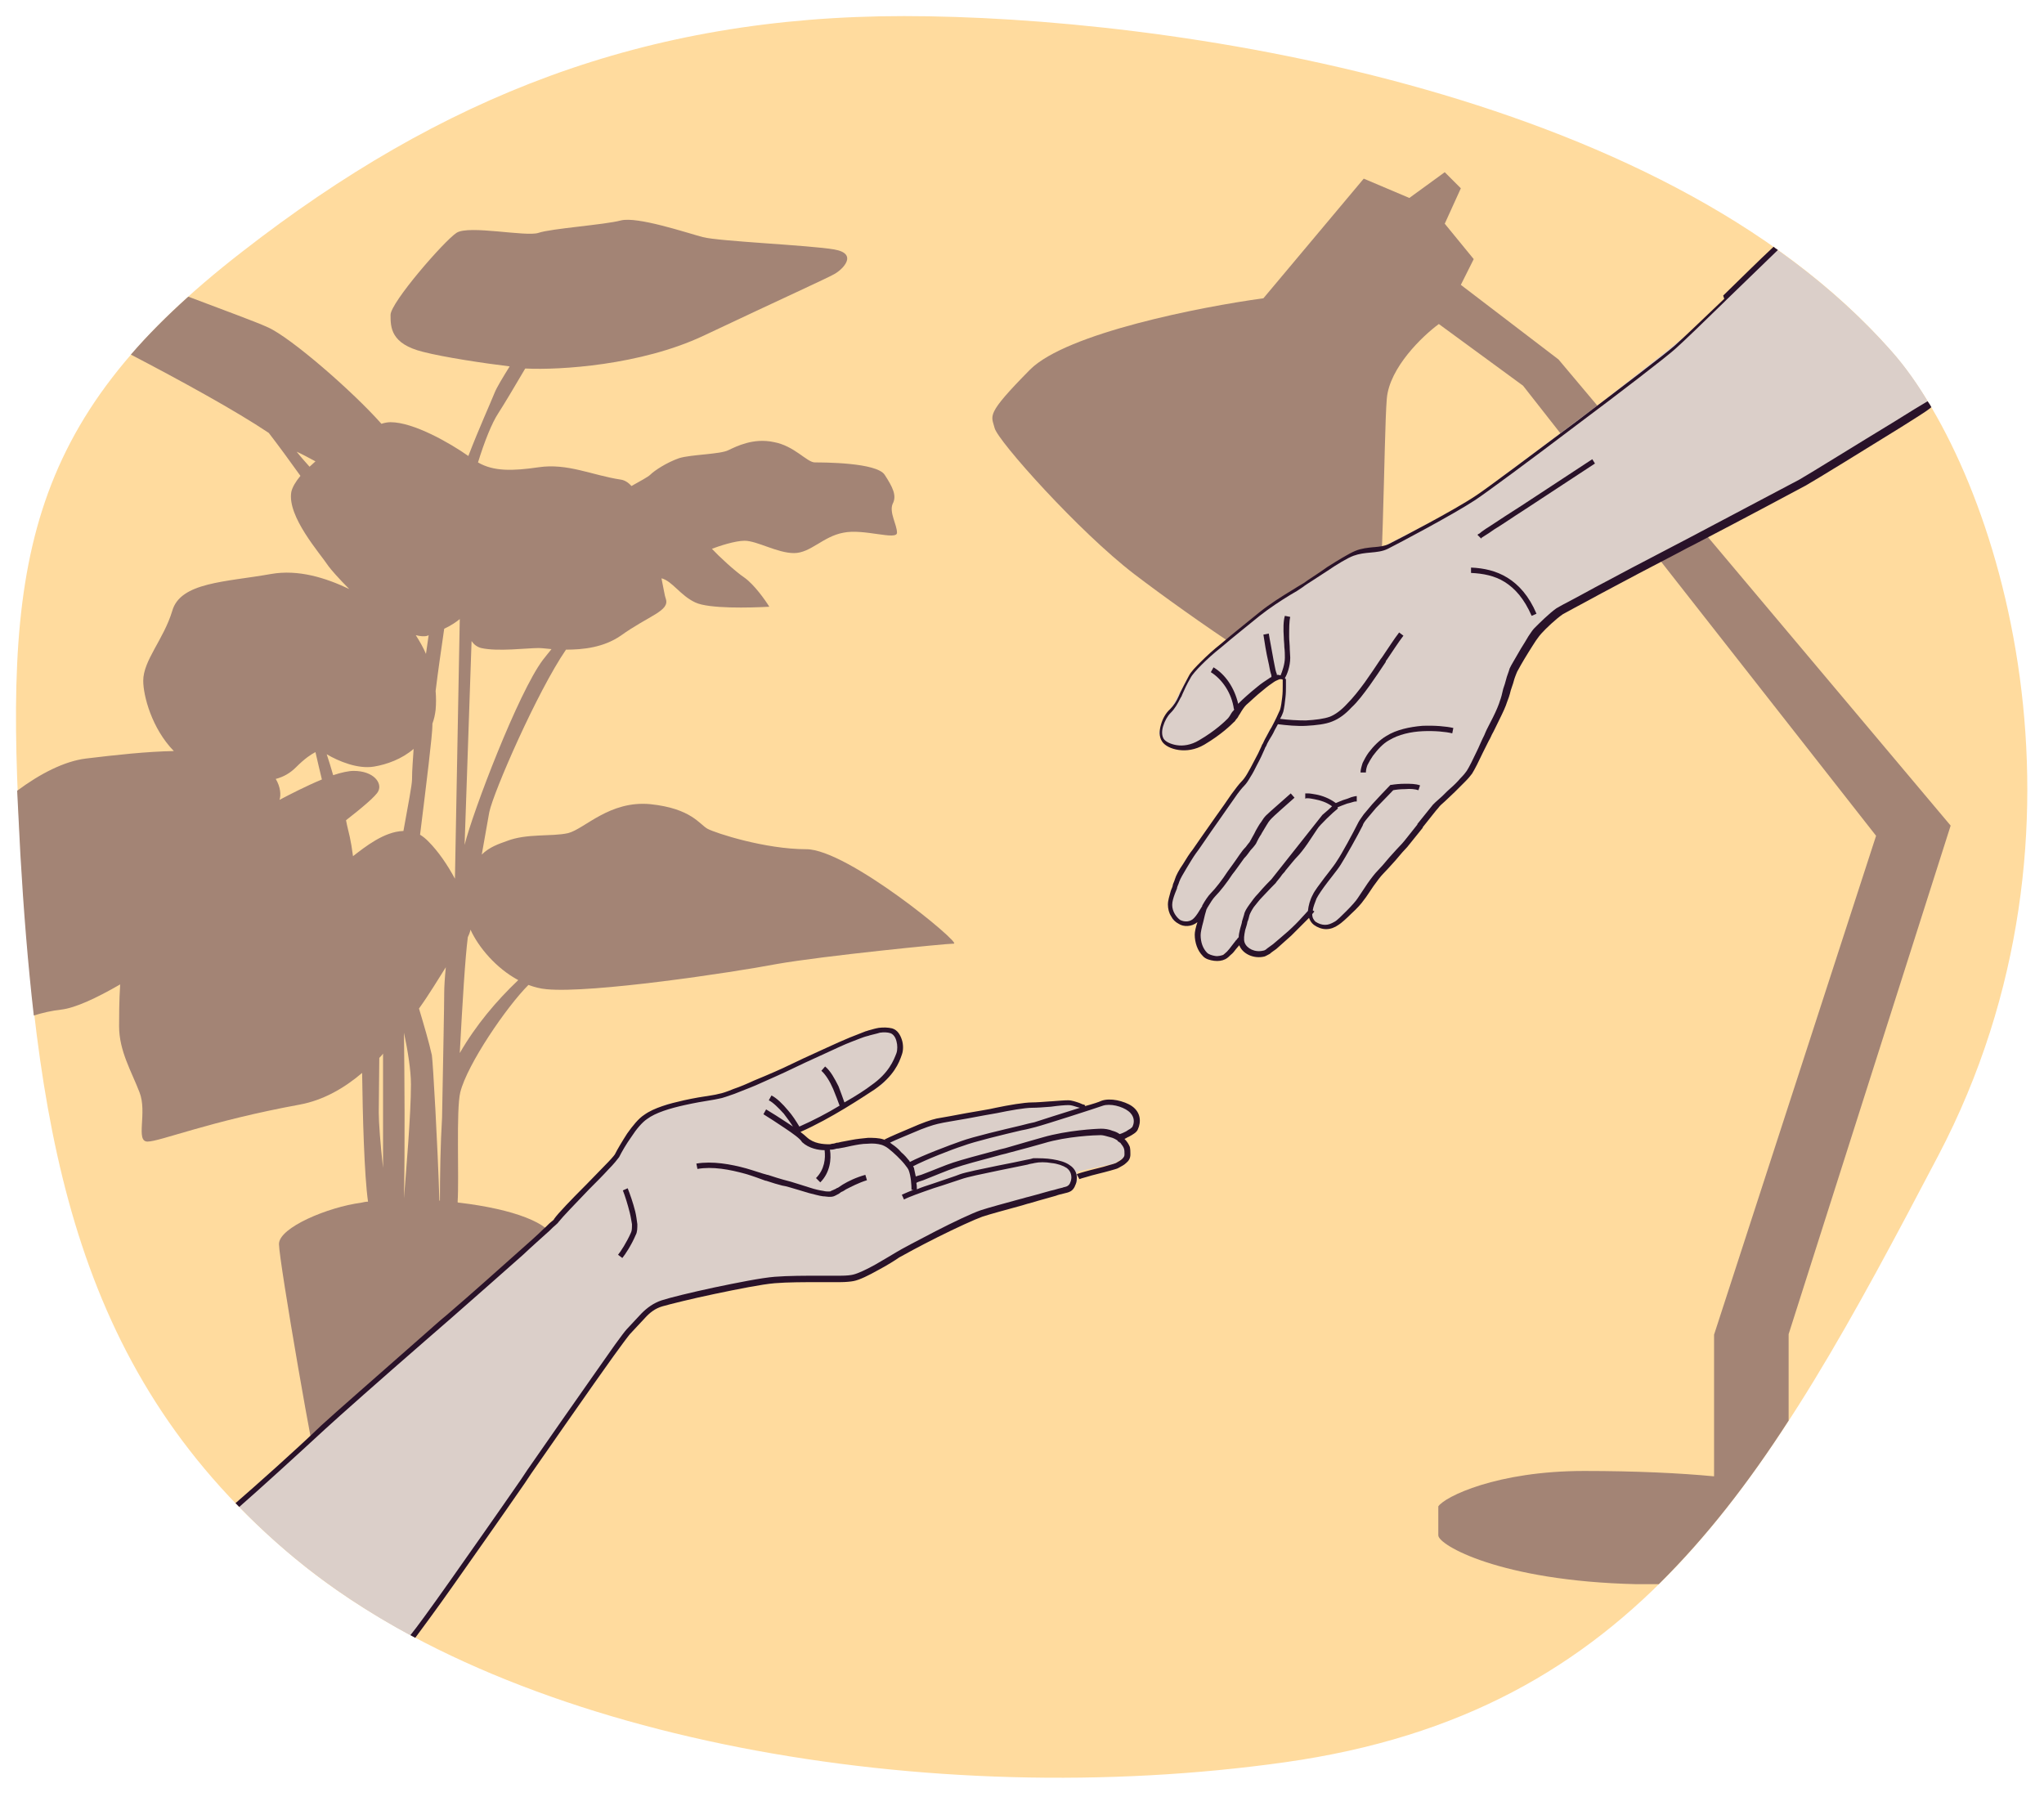 <?xml version="1.0" encoding="utf-8"?>
<!-- Generator: Adobe Illustrator 26.0.3, SVG Export Plug-In . SVG Version: 6.00 Build 0)  -->
<svg version="1.1" xmlns="http://www.w3.org/2000/svg" xmlns:xlink="http://www.w3.org/1999/xlink" x="0px" y="0px"
	 viewBox="0 0 381 335" style="enable-background:new 0 0 381 335;" xml:space="preserve">
<style type="text/css">
	.st0{fill:#FFDB9E;}
	.st1{fill:#A38475;}
	.st2{fill:#DBCFC9;}
	.st3{fill-rule:evenodd;clip-rule:evenodd;fill:#291229;}
	.st4{fill:#291229;}
</style>
<g id="Background">
	<path class="st0" d="M168.5,3C120,3,82.2,18.1,45.3,46.8C3.9,78.8,0.7,106,3.9,159.3S14,256.5,55,290.5s118.5,47.3,184.5,38
		s90-52.5,121.8-113.1c31.9-60.8,11.5-126.9-8.7-149.9C309.4,16.3,217,3,168.5,3z"/>
</g>
<g id="shadows">
	<path id="plant" class="st1" d="M150.3,158.3c-7.7,0-16.9-3-18.4-3.8s-3-3.8-10.7-4.6c-7.6-0.7-12.2,4.6-15.3,5.4
		c-3.1,0.7-7.7,0-11.5,1.5c-1.4,0.5-3.2,1.1-4.6,2.5c0.6-3.3,1.1-6.3,1.4-7.9c0.8-3.8,8.9-22.4,14.3-30.3c3.2,0,7-0.4,10.2-2.6
		c5.3-3.8,9.2-4.6,8.4-6.9c-0.2-0.5-0.4-1.9-0.8-3.8c2,0.5,3.5,3.2,6.3,4.5c2.5,1.2,10.2,1,13.8,0.8c-0.8-1.3-2.8-4.1-4.6-5.4
		c-1.8-1.2-4.9-4.1-6.1-5.4c1.3-0.5,4.3-1.5,6.1-1.5c2.3,0,6.1,2.3,9.2,2.3c3.1,0,5.4-3.1,9.2-3.8c3.8-0.8,10,1.5,10,0
		c0-1.5-1.5-3.8-0.8-5.4c0.8-1.5,0-3.1-1.5-5.4c-1.5-2.3-11.5-2.3-13-2.3s-3.8-3.1-7.7-3.8c-3.8-0.8-6.9,0.8-8.4,1.5
		c-1.5,0.8-6.9,0.8-9.2,1.5c-2.3,0.8-4.6,2.3-5.4,3.1c-0.4,0.4-1.9,1.2-3.5,2.1c-0.6-0.7-1.3-1.1-2-1.2c-5.3-0.8-9.9-3.1-15.3-2.3
		c-4.8,0.7-8.4,0.8-11.3-0.9c1.2-3.9,2.6-7.4,3.8-9.2c1.1-1.7,3-4.9,5-8.3c0.1,0,0.2,0,0.2,0c6.2,0.3,21.3-0.6,33-6.1
		c14.6-6.9,23-10.7,24.4-11.5c1.5-0.8,4.6-3.8,0-4.6c-4.6-0.8-21.4-1.5-24.5-2.3c-3-0.8-12.2-3.9-15.3-3.1c-3,0.8-13,1.5-15.3,2.3
		c-2.3,0.8-13-1.5-15.3,0s-12.3,13-12.3,15.3s0,5.4,6.1,6.9c3.9,1,11.2,2.1,16.1,2.7c-1.3,2.1-2.4,3.9-2.8,4.9
		c-0.8,2-2.9,6.6-4.9,11.8c-3.4-2.4-10.2-6.3-14.5-6.3c-0.5,0-1.1,0.1-1.7,0.3c-5.3-6-16.9-16.1-21.2-18c-2.4-1.1-8.5-3.3-14.8-5.7
		c-4,3.6-7.6,7.2-10.7,10.8c9.2,4.8,19.6,10.5,25.7,14.6c1.7,2.2,3.9,5.2,5.9,8c-0.9,1.1-1.5,2.1-1.7,3c-0.8,4.6,5.4,11.5,6.9,13.8
		c0.5,0.7,2,2.4,3.9,4.3c-4.4-2.1-9.5-3.7-14.6-2.8c-8.4,1.5-16.9,1.5-18.4,6.9c-1.6,5.3-5.4,9.2-5.4,13c0,2.8,1.6,8.9,5.7,13.1
		c-5.1,0.1-10.6,0.7-16.4,1.4c-4,0.5-8.5,2.8-12.8,6c0.2,3.8,0.4,7.8,0.6,11.9c0.6,10.4,1.4,20.4,2.5,30c1.6-0.5,3.3-0.9,5.1-1.1
		c2.6-0.3,6.5-2.1,11-4.7c-0.2,3.2-0.2,6.1-0.2,7.8c0,4.6,2.3,8.4,3.8,12.3c1.5,3.8-0.8,9.2,1.5,9.2s11.5-3.8,28.4-6.9
		c4.3-0.8,8.2-3,11.6-5.9c0.1,7.9,0.4,19.1,1.1,24c-0.4,0-0.9,0.1-1.3,0.2c-6.1,0.8-15.3,4.6-15.3,7.7c0,3.1,6.9,43,7.7,44.5
		s9.1,5.3,17.5,5.3s18.4-3.8,18.4-4.6c0-0.8,8.1-44.3,7.7-46c-0.7-3.1-7.6-5.7-17.6-6.9c-0.1,0-0.3,0-0.4-0.1
		c0.3-4.7-0.3-17.2,0.5-20.5c1.3-5.2,8.6-15.9,12.7-20c1.1,0.4,2.2,0.7,3.4,0.8c8.4,0.8,34.5-3.1,42.9-4.7c8.5-1.5,31.5-3.8,33-3.8
		S158,158.3,150.3,158.3z M57.7,87c-0.8-0.9-1.7-1.9-2.4-2.8c1.1,0.5,2.2,1.1,3.5,1.8C58.4,86.4,58,86.7,57.7,87z M52.1,149.1
		c0.3-0.9,0.2-2.4-0.7-3.9c1.5-0.4,2.7-1.1,3.8-2.2c1.6-1.6,2.8-2.4,3.6-2.8c0.4,1.7,0.8,3.5,1.2,5.1
		C57.1,146.5,54,148.1,52.1,149.1z M71.4,217.7c-0.5-4.4-0.8-8.5-0.8-10.3l0.1-10.2c0.2-0.2,0.5-0.5,0.7-0.8V217.7z M75.3,223.4
		c0.2-10,0.1-22.4,0-30.9c0.7,3.3,1.3,7,1.3,9.6C76.6,207.9,75.7,218.1,75.3,223.4z M76.8,145.3c0,1-0.7,4.6-1.6,9.6
		c-3.6,0.1-7.2,3-9.4,4.7c-0.2-1.5-0.4-2.7-0.6-3.6c-0.2-0.9-0.5-2-0.7-3.1c2.7-2.1,5.6-4.5,6-5.4c0.8-1.5-0.8-3.8-4.6-3.8
		c-0.9,0-2.3,0.3-3.8,0.8c-0.4-1.4-0.8-2.7-1.2-3.9c2.2,1.3,5.8,2.8,8.8,2.3c2.4-0.4,5.2-1.4,7.4-3.3
		C77,141.4,76.8,143.4,76.8,145.3z M87.9,119.5c0.4,0.6,1,1.1,1.8,1.3c3.1,0.7,8.5,0,10.7,0c0.5,0,1.4,0.1,2.4,0.2
		c-0.6,0.7-1.1,1.4-1.6,2c-4.6,6.1-13.1,28.4-14.6,34.5L87.9,119.5z M79.7,118.5c0.1,0,0.1-0.1,0.2-0.1c-0.2,1.2-0.3,2.3-0.5,3.5
		c-0.5-1.2-1.2-2.4-1.9-3.5C78.3,118.6,79.1,118.7,79.7,118.5z M82.8,185.1c0,2.2-0.2,12.4-0.4,23.2c-0.3,4.9-0.4,11.1-0.4,15.5
		c0,0-0.1,0-0.1,0c-0.3-10-1.2-25.9-1.4-27.1c-0.5-2.3-1.5-5.7-2.4-8.7c2-2.8,3.6-5.5,5-7.7C82.9,182.3,82.8,184,82.8,185.1z
		 M84.8,163.8c-1.4-2.6-3.1-5.1-5-7c-0.5-0.5-1-0.9-1.5-1.2c1.2-9.7,2.3-18.6,2.3-20.4c0-0.1,0-0.2,0-0.3c0.3-0.8,0.5-1.7,0.6-2.6
		c0.1-1.1,0.1-2.3,0-3.5c0.4-3.3,1-7.5,1.6-11.6c1.3-0.6,2.3-1.3,2.9-1.8L84.8,163.8z M85.7,196.3c0.5-9.4,1-17.7,1.5-21.6
		c0.2-0.4,0.4-0.9,0.5-1.4c1.5,3.3,4.8,7.2,8.9,9.4C92.5,186.6,88.7,191.1,85.7,196.3z"/>
	<path id="lamp" class="st1" d="M290.5,67l-18.2-13.9l2.4-4.8l-5.4-6.6l3-6.6l-3-3l-6.6,4.8l-8.5-3.6l-18.7,22.3
		c-11.7,1.6-36.7,6.5-43.5,13.3c-8.4,8.5-7.2,8.5-6.6,10.9c0.6,2.4,15.7,19.3,26,27.2c10.2,7.8,32,22.9,35,22.3
		c3.1-0.6,7.9-9.7,9.7-12.1c1.8-2.4,1.8-35.7,2.4-42.9c0.5-5.8,6.7-11.7,9.7-13.9l15.7,11.5l65.8,83.9l-30.2,93v26.4
		c-6.3-0.6-14.6-1-24.2-1c-16.3,0-26,4.8-27.2,6.6v5.4c0,1.8,11.5,8.5,36.8,9.1c1.5,0,2.9,0,4.3,0c8.9-8.8,16.8-19,24.2-30.5v-16.1
		l30.2-94.8L290.5,67z"/>
</g>
<g id="Hands">
	<g id="Fill">
		<path class="st2" d="M352.6,65.5c-6.3-7.1-13.6-13.5-21.7-19.2l-5.8,5.8l-9,9l-17.7,14l-16.3,12.2l-9.1,6.8l-15.8,8.1l-3.6,0.5
			l-3.2,1.4l-9.1,5.9l-6.3,4.1l-10.4,8.6l-3.2,3.6l-2.7,5l-1.8,2.7l-0.9,2.7l0.9,1.8l1.8,0.9h2.7l4.1-1.8l3.6-3.2l2.3-3.2l3.6-3.2
			l2.7-1.8l1.4,0.5v2.7l-0.5,3.2l-2.7,5l-3.2,6.8l-3.6,5l-5.9,8.1l-3.2,5.4l-1.8,3.6l-0.5,2.3l0.9,2.7l2.3,0.9l2.7-1.4l-0.5,4.1
			l0.9,2.7l2.7,0.9l2.3-1.4l2.3-2.7l0.9,2.3l2.3,0.9l3.2-1.4l6.3-6.3l0.9,1.4l1.8,1.4l2.3-0.9l3.5-3.3l3.2-4.1l4.1-4.5l4.5-5.4
			l3.6-4.5l4.1-3.6l2.3-2.7l4.1-7.7l2.7-6.8l1.4-4.1l3.6-6.3l1.8-2.3l3.2-2.7l7.7-4.1l19-10.4l12.2-6.3l7.7-4.1l11.8-7.2l10.4-6.1
			C357.6,71.8,355.1,68.3,352.6,65.5z"/>
		<path class="st2" d="M208.1,205.3h-2l-3.9,1l-2.4-1l-9.3,1l-5.4,1l-11.3,1.9l-8.3,3.4h-2h-2.4l-2.9,0.5l-4.9,0.5l-2.4-1l-2-1.9
			l8.8-4.8l6.9-3.9l2.9-3.9l0.5-2.9l-0.5-2.4l-2-1l-3.4,0.5l-4.4,1.9l-7.8,3.4l-10.8,4.8l-5.4,1.9l-9.3,1.5l-3.9,1.9l-2.4,2.9
			l-2.9,4.8l-6.9,7.3l-7.3,7.7l-10.3,8.7l-22,18.9l-9.3,8.7L48,277.2l-3.8,3.3c3.3,3.4,6.9,6.8,10.8,10c6.4,5.3,13.8,10.2,21.8,14.5
			l2.1-2.6l5.4-7.3l17.1-24.2l15.2-21.3l3.9-4.4l2-1.5l3.9-1.5l10.8-2.4l8.8-1.5h7.3l6.4-0.5l4.9-1.9l10.3-6.3l7.3-2.9l3.9-1.5
			l13.7-3.9l1-1v-1.9l6.9-1.5l2.4-1.5v-1.9l-1-1.5l2.4-1.9l0.5-1.9l-1-1.9L208.1,205.3z"/>
	</g>
	<g id="Outlines">
		<g>
			<path class="st3" d="M296.8,85.6c-3.5,2.3-8.7,5.7-13.1,8.6c-2.2,1.4-4.2,2.7-5.7,3.7c-0.8,0.5-1.4,0.9-1.8,1.2
				c-0.2,0.2-0.4,0.3-0.5,0.4c-0.1,0-0.2,0.1-0.2,0.1l-0.1,0.1l0.7,0.7c0-0.1,0.1-0.1,0.1-0.2c0.1,0,0.3-0.2,0.5-0.3
				c0.5-0.3,1.1-0.7,1.8-1.2c1.5-0.9,3.5-2.3,5.7-3.7c4.4-2.9,9.6-6.3,13.1-8.6L296.8,85.6z"/>
			<path class="st3" d="M281,107.7c-2.1-1.3-4.4-1.8-6.8-1.9v1c2.2,0.1,4.4,0.5,6.3,1.7c1.9,1.2,3.6,3.1,5,6.3l0.9-0.4
				C285,111.1,283.1,109,281,107.7z"/>
			<path class="st3" d="M258.4,137.2c-1.2,0.7-2.4,1.9-3.3,3.1c-0.5,0.7-0.8,1.3-1.1,1.9c-0.2,0.6-0.4,1.3-0.4,1.8h1
				c0-0.4,0.1-0.9,0.3-1.4c0.3-0.6,0.6-1.1,1-1.7c0.9-1.2,1.9-2.3,3-2.9c1.8-1.1,4.1-1.6,6.3-1.7c2.2-0.1,4.3,0.1,5.5,0.4l0.2-1
				c-1.3-0.3-3.5-0.5-5.8-0.4C262.8,135.5,260.3,136,258.4,137.2z"/>
		</g>
		<g>
			<path class="st3" d="M115.2,233.9l0.8,0.6c0.5-0.6,1.7-2.4,2.5-4.3c0.3-0.5,0.3-1.3,0.3-2c-0.1-0.7-0.2-1.6-0.4-2.4
				c-0.4-1.6-1-3.3-1.4-4.3l-0.9,0.4c0.4,1,0.9,2.6,1.3,4.2c0.2,0.8,0.3,1.6,0.4,2.1c0,0.7,0,1.2-0.2,1.6
				C116.8,231.6,115.7,233.3,115.2,233.9z"/>
			<path class="st3" d="M138.9,218.8c1.4,0.4,2.7,0.9,3.8,1.3h0.1c1.2,0.4,2.2,0.7,3,0.9c0.8,0.1,1.9,0.5,3,0.8
				c0.7,0.2,1.3,0.4,2,0.6c0.9,0.2,1.8,0.5,2.6,0.6c0.4,0,0.8,0.1,1.1,0.1s0.6,0,0.9-0.1c0.3-0.1,0.6-0.3,1-0.5
				c0.1-0.1,0.3-0.2,0.4-0.3c0.3-0.1,0.6-0.3,0.9-0.5c1-0.5,2.3-1.2,3.9-1.7l-0.3-1c-1.8,0.5-3.2,1.2-4.2,1.8
				c-0.3,0.2-0.6,0.4-0.9,0.6c-0.1,0-0.3,0.1-0.4,0.2c-0.4,0.2-0.7,0.3-0.9,0.4c-0.1,0.1-0.2,0.1-0.5,0.1c-0.2,0-0.5,0-0.9-0.1
				c-0.7-0.1-1.6-0.3-2.5-0.6c-0.6-0.2-1.3-0.4-1.9-0.6c-1.2-0.4-2.3-0.7-3.1-0.9c-0.7-0.2-1.7-0.5-2.9-0.9H143
				c-1.1-0.3-2.5-0.8-3.9-1.2c-2.9-0.8-6.3-1.4-9.3-0.9l0.2,1C132.8,217.4,136,218,138.9,218.8z"/>
			<path class="st4" d="M211,206.2c-0.7-0.5-1.8-0.9-2.8-1.1c-1-0.2-2.1-0.2-2.9,0.1c-0.4,0.2-1.6,0.6-3.1,1
				c0.1-0.2,0.1-0.2,0.1-0.2c-0.1,0-0.1,0-0.1,0s-0.1-0.1-0.2-0.1c-0.2,0-0.5-0.2-0.8-0.3c-0.6-0.2-1.4-0.5-2.1-0.5
				s-1.9,0.1-3.2,0.2h-0.1c-1.4,0.1-2.6,0.2-3.4,0.2c-1.5,0-4.4,0.5-6.8,1c-1.2,0.3-3.3,0.6-5.5,1c-2.1,0.4-4.3,0.8-5.5,1
				c-1,0.2-2.9,0.9-4.7,1.7c-1.9,0.8-3.8,1.6-5,2.2l0.1,0.1c-0.1,0-0.2-0.1-0.3-0.1c-0.9-0.3-1.9-0.3-2.9-0.3
				c-1,0.1-2.1,0.2-3.1,0.4c-0.9,0.2-1.8,0.3-2.5,0.5c-0.1,0-0.1,0-0.2,0c-0.3,0.1-0.6,0.2-0.9,0.2c-0.3,0.1-0.4,0.1-0.5,0.1
				c-1.1,0-2.9-0.1-4.2-1.3c-0.3-0.3-0.7-0.6-1.2-1c5.7-2.5,11.8-6.6,13.8-7.9c3.6-2.5,4.6-5,5.1-6.5c0.3-0.8,0.3-1.9,0-2.8
				c-0.3-0.9-0.8-1.8-1.8-2.1c-0.8-0.2-1.7-0.2-2.5-0.1c-0.6,0.1-1.3,0.3-2,0.5c-0.2,0.1-0.4,0.1-0.6,0.2c-0.5,0.2-1.5,0.6-2.8,1.1
				c-1.2,0.5-2.8,1.2-4.3,1.9c-3.1,1.4-6.1,2.8-7.1,3.3s-3.7,1.7-6.4,2.8c-1.3,0.6-2.7,1.2-3.9,1.6c-1.2,0.5-2.1,0.8-2.7,0.9
				c-0.3,0.1-0.9,0.2-1.5,0.3c-1.4,0.2-3.2,0.5-5,0.9c-2.7,0.6-5.6,1.4-7.4,2.7c-1.1,0.7-2.2,2.1-3.2,3.5c-0.9,1.4-1.8,2.9-2.3,3.9
				c-0.2,0.3-0.9,1.1-1.9,2.1s-2.2,2.3-3.5,3.6l-0.2,0.2c-2.5,2.5-5,5.1-5.7,6.1c0,0.1-0.2,0.3-0.6,0.6c-0.4,0.3-0.8,0.8-1.4,1.3
				c-1.1,1.1-2.7,2.5-4.5,4.1c-3.7,3.3-8.5,7.6-13.5,11.9c-1.6,1.3-3.1,2.7-4.6,4c-8.4,7.4-16.3,14.3-18.8,16.6
				c-5.1,4.9-12.2,11.2-16,14.5c0.2,0.2,0.5,0.5,0.7,0.7c3.9-3.4,10.8-9.7,16-14.5c2.5-2.3,10.4-9.3,18.8-16.6
				c1.5-1.3,3.1-2.7,4.6-4c5-4.4,9.8-8.6,13.5-11.9c1.8-1.7,3.4-3.1,4.5-4.1c0.6-0.5,1-1,1.4-1.3c0.3-0.3,0.6-0.5,0.7-0.7
				c0.7-0.9,3.2-3.5,5.7-6.1l0.1-0.1c1.3-1.3,2.5-2.5,3.5-3.6c1-1,1.7-1.9,2-2.3c0.5-1,1.3-2.4,2.3-3.8c0.9-1.4,2-2.7,2.9-3.3
				c1.6-1.2,4.3-2,7-2.6c1.8-0.4,3.5-0.7,4.8-0.9c0.6-0.1,1.2-0.2,1.6-0.3c0.7-0.1,1.7-0.5,2.9-0.9c1.2-0.5,2.6-1,4-1.6
				c2.7-1.2,5.4-2.4,6.4-2.9s4-1.9,7.1-3.3c1.5-0.7,3-1.4,4.3-1.9s2.3-0.9,2.7-1c0.3-0.1,0.5-0.1,0.7-0.2c0.7-0.2,1.3-0.3,1.9-0.5
				c0.7-0.1,1.4-0.1,2,0.1c0.5,0.2,0.9,0.7,1.1,1.5c0.2,0.7,0.2,1.6,0,2.2c-0.5,1.3-1.4,3.7-4.7,6c-0.9,0.7-2.7,1.9-5,3.2
				c-0.3-0.8-0.7-2-1.1-3c-0.7-1.4-1.5-2.9-2.5-3.7l-0.7,0.8c0.8,0.7,1.6,2,2.2,3.4c0.5,1.2,0.9,2.3,1.2,3.1c-2.3,1.4-5,2.8-7.5,3.9
				c-0.6-1-1.3-2.1-2.1-3c-1-1.2-2.1-2.3-3.1-2.8l-0.5,0.9c0.8,0.4,1.8,1.4,2.8,2.5c0.6,0.8,1.2,1.6,1.7,2.4
				c-0.3-0.2-0.6-0.4-0.9-0.6c-1.5-1-3.1-2-4.1-2.6l-0.5,0.9c1,0.6,2.5,1.6,4,2.6s2.9,2,3.2,2.6c1.3,1.2,3.1,1.5,4.2,1.5
				c0.2,1.5,0,3.6-1.6,5.2l0.8,0.8c1.8-1.8,2.1-4.3,1.8-6.1c0.1,0,0.2,0,0.3,0c0.3,0,0.6-0.1,1-0.2c0.1,0,0.1,0,0.2,0
				c0.7-0.1,1.6-0.3,2.5-0.5c1-0.2,2-0.4,3-0.4c1-0.1,1.9,0,2.6,0.2c0.3,0.1,0.8,0.3,1.3,0.7c0.5,0.4,1.1,0.9,1.6,1.4s1,1,1.4,1.5
				c0.4,0.5,0.7,0.9,0.8,1.2c0.4,1.1,0.5,2.7,0.5,3.6h0.4c-0.9,0.3-1.7,0.7-2.2,0.9l0.4,0.9c0.9-0.5,3.2-1.3,5.5-2.1
				c2.3-0.7,4.5-1.5,5.2-1.7c1.1-0.4,4-1,6.9-1.6c2-0.4,4-0.8,5.4-1.1c0.6-0.2,1-0.2,1.3-0.3c0.9-0.2,2.1-0.2,3.2,0
				c1.1,0.1,2.2,0.5,2.8,0.9c0.7,0.5,0.9,1.2,0.9,1.8c0,0.3-0.1,0.7-0.2,0.9c-0.1,0.3-0.2,0.4-0.3,0.5c-0.2,0.2-0.4,0.3-0.9,0.4
				c-0.1,0-0.2,0.1-0.3,0.1c-0.4,0.1-0.9,0.2-1.5,0.4c-0.6,0.1-2.5,0.7-4.8,1.3c-0.5,0.1-1,0.3-1.5,0.4c-2.9,0.8-5.9,1.6-7.4,2.1
				s-5.1,2.2-8.4,3.9s-6.5,3.4-7.3,3.9c-0.7,0.4-2.3,1.4-3.9,2.3s-3.3,1.7-4.2,1.9c-0.4,0.1-1.2,0.2-2.3,0.2s-2.4,0-3.8,0
				c-2.8,0-6,0-8.5,0.2s-7,1.1-11.3,2c-4.2,0.9-8.3,1.9-9.8,2.4s-2.7,1.4-3.7,2.4c-0.5,0.5-0.9,1-1.4,1.5s-0.9,1-1.4,1.5
				c-0.2,0.2-0.4,0.5-0.8,1c-0.3,0.4-0.8,1.1-1.4,1.9c-1.1,1.6-2.7,3.8-4.5,6.4c-3.3,4.7-7.5,10.7-11.8,16.9
				c-0.4,0.6-0.8,1.2-1.2,1.8c-4.7,6.8-9.5,13.6-13.3,19c-3.6,5.1-6.3,8.8-7.3,10c0.3,0.2,0.6,0.3,0.9,0.5c1.1-1.5,3.8-5.1,7.1-9.8
				c3.8-5.4,8.6-12.2,13.3-19c0.4-0.6,0.8-1.2,1.2-1.8c4.3-6.2,8.5-12.2,11.8-16.9c1.8-2.5,3.3-4.7,4.5-6.3c0.6-0.8,1-1.4,1.4-1.9
				c0.4-0.5,0.6-0.8,0.7-0.9c0.5-0.5,0.9-1,1.4-1.5s0.9-1,1.4-1.5c0.9-1,1.9-1.8,3.3-2.2c1.4-0.4,5.4-1.4,9.7-2.3
				c4.3-0.9,8.8-1.8,11.2-2c2.4-0.2,5.6-0.2,8.4-0.2c1.4,0,2.7,0,3.8,0c1,0,2-0.1,2.5-0.2c1.1-0.2,2.9-1.1,4.5-2
				c1.7-0.9,3.3-1.9,4-2.4c0.7-0.4,3.8-2.1,7.2-3.8c3.4-1.7,6.9-3.3,8.3-3.8c1.5-0.5,4.5-1.3,7.4-2.1c0.4-0.1,0.9-0.3,1.4-0.4
				c2.3-0.7,4.3-1.2,4.9-1.4c0.5-0.2,1-0.3,1.4-0.4c0.1,0,0.3-0.1,0.4-0.1c0.4-0.1,0.9-0.2,1.3-0.6c0.2-0.2,0.4-0.5,0.5-0.8
				c0.2-0.4,0.3-0.8,0.3-1.2c0.1-0.8-0.2-1.9-1.3-2.6c-0.8-0.6-2-0.9-3.2-1.1s-2.4-0.2-3.6-0.2c-0.3,0.1-0.7,0.2-1.3,0.3
				c-1.3,0.3-3.4,0.7-5.4,1.1c-2.9,0.6-5.9,1.2-7,1.6c-0.7,0.3-2.9,1-5.2,1.8c-0.9,0.3-1.9,0.6-2.8,1c0-0.3,0-0.8-0.1-1.2
				c0.3-0.2,0.7-0.3,1.3-0.5c1.8-0.7,4.6-1.9,5.9-2.3c1.4-0.5,4.7-1.4,8.1-2.3c0.6-0.2,1.3-0.3,1.9-0.5c2.7-0.7,5.2-1.4,6.6-1.8
				c4.3-1.3,9.6-1.5,10.6-1.5c0.4,0,1.1,0.2,1.8,0.4c0.5,0.1,1,0.4,1.3,0.6l0.1,0.2c0,0,0.1,0,0.1,0c0.1,0.1,0.2,0.2,0.3,0.2
				c0.4,0.5,0.6,0.8,0.7,1.1c0.1,0.3,0.1,0.6,0.1,1.1c0,0.3-0.1,0.5-0.4,0.8c-0.3,0.3-0.7,0.5-1.2,0.8c-0.2,0.1-0.6,0.2-1.3,0.4
				c-0.6,0.2-1.4,0.4-2.2,0.6c-0.8,0.2-1.6,0.4-2.3,0.6c-0.6,0.2-1.2,0.3-1.5,0.5l0.5,0.9c0.2-0.1,0.6-0.2,1.3-0.4
				c0.6-0.2,1.4-0.4,2.2-0.6c0.8-0.2,1.6-0.4,2.3-0.6c0.6-0.2,1.2-0.3,1.5-0.5c0.5-0.3,1-0.5,1.4-0.9c0.5-0.4,0.8-0.9,0.8-1.6
				c0-0.5,0-0.9-0.1-1.4c-0.2-0.5-0.5-1-1-1.5c0,0,0,0,0,0c0.3-0.1,0.5-0.3,0.8-0.4c0.4-0.2,0.7-0.4,1-0.6c0.3-0.2,0.6-0.5,0.7-0.8
				C212.7,209.2,212.7,207.4,211,206.2z M169.6,216.6c0-0.1-0.1-0.1-0.1-0.2c-0.4-0.5-0.9-1.1-1.5-1.6c-0.5-0.6-1.1-1.1-1.7-1.5
				c-0.1-0.1-0.3-0.2-0.4-0.3c1.2-0.6,2.8-1.2,4.4-1.9c1.8-0.8,3.6-1.4,4.5-1.6c1.2-0.3,3.3-0.6,5.5-1c2.1-0.4,4.3-0.8,5.5-1
				c2.4-0.5,5.2-1,6.6-1c0.9,0,2.2-0.1,3.5-0.2c1.4-0.2,2.6-0.3,3.3-0.3c0.5,0,1.1,0.2,1.7,0.4c0.1,0,0.3,0.1,0.4,0.1
				c-3.2,1-7.3,2.3-8.5,2.7c-0.5,0.1-1.4,0.3-2.5,0.6c-3.4,0.8-8.9,2.1-11.1,2.9C176.9,213.5,171.9,215.4,169.6,216.6z M211.1,210
				c0,0.1-0.2,0.2-0.4,0.4c-0.2,0.1-0.5,0.3-0.8,0.5c-0.4,0.2-0.8,0.4-1.2,0.5c-0.4-0.3-0.9-0.5-1.3-0.6c-0.7-0.3-1.5-0.4-2.1-0.4
				c-1,0-6.4,0.3-10.9,1.6c-1.4,0.4-3.9,1.1-6.6,1.9c-0.6,0.2-1.3,0.3-1.9,0.5c-3.4,0.9-6.7,1.8-8.2,2.3c-1.3,0.4-4.1,1.6-6,2.3
				c-0.4,0.1-0.7,0.2-1,0.3c-0.1-0.5-0.2-1-0.3-1.4c0-0.2-0.1-0.3-0.2-0.5c2.3-1.2,7.1-3.1,9.3-3.8c2.1-0.8,7.5-2.1,10.9-2.9
				c1.2-0.2,2.1-0.5,2.6-0.6c1.9-0.5,11.2-3.5,12.6-4c0.6-0.2,1.5-0.2,2.4,0c0.9,0.2,1.8,0.6,2.3,1C211.5,208,211.5,209.2,211.1,210
				z"/>
		</g>
	</g>
	<path class="st4" d="M359.3,74.8c-1.2,0.7-3.5,2.1-6.2,3.8c-6.6,4-15.6,9.6-17.7,10.8c-1.5,0.8-11,5.8-21,11.1
		c-0.8,0.4-1.5,0.8-2.3,1.2c-5.4,2.8-10.7,5.6-14.8,7.8c-2,1.1-3.7,2-5,2.7c-1.2,0.6-2,1.1-2.2,1.2c-1.4,1-3.2,2.8-4.1,3.7
		c-0.3,0.3-0.7,0.9-1.1,1.5c-0.4,0.7-0.9,1.5-1.4,2.3c-0.9,1.6-1.9,3.2-2.1,3.7c-0.1,0.3-0.2,0.7-0.4,1.2s-0.3,1.1-0.5,1.7
		c-0.1,0.3-0.2,0.6-0.3,0.9c-0.2,0.9-0.4,1.7-0.6,2.2c-0.2,0.7-0.7,1.9-1.3,3.1c-0.6,1.2-1.2,2.3-1.4,2.8c-0.1,0.3-0.3,0.7-0.6,1.3
		c-0.3,0.6-0.6,1.4-1,2.2c-0.7,1.5-1.5,3.1-1.9,3.7c-0.2,0.3-0.6,0.8-1.2,1.4c-0.5,0.6-1.2,1.3-1.9,1.9c-0.7,0.6-1.3,1.3-1.9,1.8
		c-0.6,0.5-1.1,1-1.3,1.2c-0.4,0.5-1.7,2.1-2.9,3.6v0.1c-1.3,1.6-2.5,3.2-2.9,3.6c-0.5,0.5-1.4,1.5-2.3,2.5
		c-0.9,1.1-1.8,2.1-2.2,2.5c-0.5,0.5-1.2,1.4-1.9,2.4s-1.3,2-1.8,2.7c-0.3,0.5-1.2,1.5-2.1,2.4c-0.9,0.9-1.8,1.8-2.2,2
		c-0.7,0.4-1.2,0.6-1.8,0.6c-0.6,0-1.2-0.2-1.8-0.6c-0.3-0.3-0.6-0.7-0.6-1.4c0.2-0.2,0.3-0.4,0.4-0.5l-0.3-0.2
		c0.1-0.7,0.4-1.4,0.7-2.2c0.3-0.6,1.1-1.8,2.1-3.1c0.2-0.3,0.5-0.6,0.7-0.9c0.7-0.9,1.4-1.8,1.7-2.3c0.9-1.4,3.2-5.5,4.1-7.3
		c0.1-0.4,0.4-0.8,0.9-1.4c0.5-0.6,1-1.2,1.6-1.9c1.2-1.2,2.4-2.5,3.2-3.3c0.5-0.1,1.3-0.2,2.2-0.2c1-0.1,1.9,0,2.5,0.2l0.3-0.9
		c-0.8-0.3-1.8-0.3-2.8-0.3s-1.9,0.1-2.5,0.2h-0.2l-0.1,0.1c-0.8,0.8-2.1,2.2-3.3,3.5c-0.6,0.7-1.1,1.3-1.6,1.9
		c-0.4,0.6-0.8,1.1-1,1.5c-0.9,1.8-3.1,5.9-4,7.2c-0.3,0.5-0.9,1.3-1.6,2.2c-0.2,0.3-0.5,0.6-0.7,0.9c-0.9,1.2-1.9,2.5-2.2,3.2
		c-0.5,0.9-0.8,2-0.9,3c0,0,0,0,0,0c-0.3,0.3-0.6,0.7-1.1,1.2c-0.7,0.8-1.6,1.7-2.6,2.6c-1,0.9-2,1.7-2.8,2.4
		c-0.4,0.3-0.8,0.6-1.1,0.8c-0.3,0.3-0.6,0.4-0.7,0.4c-1.6,0.4-3.1-0.4-3.5-1.5c-0.2-0.6-0.1-1.3,0.1-2.3c0.1-0.4,0.3-0.9,0.4-1.4
		v-0.1c0.2-0.4,0.3-0.9,0.4-1.3c0.1-0.3,0.4-0.9,0.8-1.5c0.5-0.6,1-1.3,1.6-1.9c1.2-1.3,2.3-2.4,2.5-2.6c0.1-0.2,0.4-0.5,0.7-0.9
		c0.2-0.2,0.4-0.6,0.7-0.9c0.1-0.1,0.3-0.3,0.4-0.5c0.9-1.1,1.8-2.2,2.2-2.6c0.5-0.5,1.2-1.4,1.9-2.4s1.3-2,1.8-2.7
		c0.3-0.5,1-1.2,1.8-2c0.7-0.7,1.6-1.5,2.1-1.9l-0.1-0.2c0.5-0.2,1.2-0.5,1.8-0.7c0.4-0.1,0.8-0.2,1.1-0.3c0.3-0.1,0.5-0.1,0.7-0.1
		v-1c-0.3,0-0.6,0.1-1,0.2c-0.3,0.1-0.7,0.3-1.1,0.4c-0.7,0.2-1.3,0.5-1.8,0.7c-1.2-0.9-2.6-1.4-3.7-1.6c-0.6-0.1-1.1-0.2-1.5-0.2
		c-0.1,0-0.3,0-0.4,0h-0.1c0,0,0,0,0,0.5s0,0.5,0,0.5c0.1-0.1,0.2-0.1,0.4-0.1c0.4,0,0.9,0.1,1.4,0.2c1,0.2,2.1,0.5,3.2,1.3
		c-0.5,0.5-1.1,1-1.8,1.6l-9.5,12c-0.3,0.3-1.4,1.4-2.5,2.7c-0.6,0.6-1.1,1.3-1.6,2c-0.5,0.7-0.9,1.3-1,1.9
		c-0.1,0.4-0.3,0.9-0.4,1.3v0.1c-0.1,0.5-0.3,1-0.4,1.5c-0.1,0.4-0.2,0.9-0.2,1.3c-0.1,0.1-0.3,0.3-0.4,0.5c-0.1,0-0.1,0.1-0.2,0.2
		c-0.2,0.3-0.5,0.6-0.7,0.9c-0.3,0.4-0.6,0.8-0.9,1.1s-0.6,0.5-0.7,0.6c-0.3,0.1-0.9,0.3-1.5,0.2c-0.6-0.1-1.2-0.3-1.5-0.6
		c-0.8-0.8-1.2-2-1.2-3.3c0-0.5,0.2-1.4,0.5-2.5c0.2-0.9,0.4-1.7,0.6-2.3c0,0,0-0.1,0.1-0.1v-0.1c0,0,0,0,0,0c0.6-1,1.1-1.8,1.5-2.2
		c0.9-0.9,2.3-2.7,3.2-4.1c0.5-0.6,1.4-1.9,2.2-3c0.5-0.5,0.9-1.1,1.2-1.5c0.4-0.4,0.6-0.7,0.7-0.8c0.1-0.1,0.2-0.3,0.3-0.4
		c0.1-0.2,0.2-0.4,0.3-0.6c0.1-0.2,0.3-0.6,0.5-0.9c0.1-0.1,0.2-0.3,0.3-0.5c0.3-0.5,0.6-1,0.9-1.5c0.3-0.5,0.5-0.8,0.7-1
		c0.7-0.8,3.3-3,4.5-4.1l-0.7-0.8c-1.2,1.1-3.9,3.4-4.6,4.1c-0.3,0.3-0.6,0.7-0.9,1.2c-0.4,0.5-0.7,1.1-1,1.6
		c-0.1,0.2-0.2,0.4-0.3,0.6c-0.2,0.3-0.3,0.6-0.5,0.9c-0.1,0.2-0.2,0.4-0.3,0.5c0,0.1-0.1,0.2-0.1,0.2c-0.1,0.1-0.4,0.5-0.7,0.9
		c-0.4,0.4-0.8,0.9-1.2,1.5c-0.8,1.2-1.7,2.4-2.2,3.1c-0.9,1.4-2.2,3.1-3.1,4c-0.5,0.5-1.1,1.4-1.6,2.3v0.1c-0.6,1-1.1,1.8-1.5,2.2
		c-0.7,0.8-1.8,0.8-2.6,0.4c-0.3-0.2-0.7-0.6-1-1.1s-0.5-1.1-0.5-1.7s0.2-1.3,0.5-2.1c0.1-0.3,0.3-0.7,0.4-1v-0.1
		c0.1-0.4,0.3-0.7,0.4-1.1c0.2-0.6,0.8-1.6,1.4-2.6s1.2-2,1.7-2.7c0.5-0.6,2.4-3.5,4.4-6.3c1-1.4,2-2.9,2.8-4c0.8-1.2,1.5-2,1.8-2.3
		c0.4-0.4,0.8-1,1.2-1.7c0.4-0.6,0.8-1.4,1.2-2.2c0.6-1.1,1.1-2.2,1.4-2.9c0.1-0.3,0.2-0.5,0.3-0.6c0.1-0.3,0.3-0.7,0.6-1.2
		c0.3-0.5,0.7-1.1,1-1.8c0.2-0.4,0.4-0.7,0.6-1.1c1.6,0.2,3.6,0.4,5.3,0.3c1.8-0.1,3.6-0.3,4.8-0.8c1.3-0.5,2.5-1.4,3.6-2.6
		c1.2-1.1,2.3-2.6,3.4-4.1c1-1.4,2-2.9,3-4.4c0-0.2,0.1-0.3,0.2-0.4c1.1-1.6,2.1-3.2,3.1-4.5l-0.8-0.6c-1,1.3-2,2.9-3.1,4.5
		c-0.1,0.1-0.1,0.2-0.3,0.4c-1,1.5-2,3-3,4.4c-1.1,1.5-2.2,2.9-3.3,4c-1.1,1.2-2.2,2-3.2,2.4c-1.1,0.4-2.7,0.6-4.5,0.7
		c-1.5,0-3.3-0.1-4.8-0.3c0.3-0.5,0.5-1,0.6-1.3c0.2-0.8,0.3-1.7,0.4-2.6c0.1-0.8,0.1-1.6,0.1-2.1c0-0.2,0-0.3,0-0.5v-0.1
		c0-0.2,0-0.5,0-0.7c0-0.1-0.1-0.2-0.2-0.3c0.4-0.6,1-2.2,1-3.8c0-0.5-0.1-1.3-0.1-2.1c0-0.5-0.1-1.1-0.1-1.8c0-1.5,0-2.9,0.2-3.7
		l-1-0.2c-0.3,1-0.3,2.5-0.2,4c0,0.6,0.1,1.2,0.1,1.8c0.1,0.8,0.1,1.5,0.1,2c0,1.2-0.5,2.6-0.8,3.3c-0.1,0-0.3-0.1-0.5-0.1
		c-0.1,0-0.1,0-0.2,0c0-0.1,0-0.3-0.1-0.4c-0.2-0.6-0.3-1.4-0.5-2.3c-0.3-1.8-0.7-3.7-0.9-5l-1,0.2c0.2,1.3,0.5,3.3,0.9,5
		c0.2,0.8,0.3,1.7,0.5,2.3c0.1,0.2,0.1,0.4,0.1,0.6c-0.2,0.1-0.4,0.2-0.5,0.3c-0.6,0.4-1.4,0.9-2.1,1.5c-1.5,1.2-2.8,2.4-3.3,2.9
		c-0.1,0.1-0.2,0.2-0.3,0.3c-0.7-3-2.4-5.5-4.6-6.8l-0.5,0.9c2.1,1.3,3.9,3.9,4.3,6.9l0.1,0c-0.1,0.2-0.2,0.3-0.4,0.5
		c-0.1,0.1-0.1,0.2-0.2,0.3c-0.1,0.2-0.2,0.3-0.3,0.5c-0.2,0.3-0.3,0.4-0.4,0.5c-0.4,0.4-2.2,2.2-5.3,4c-1.5,0.9-3,1.1-4.2,0.9
		c-1.2-0.2-2.1-0.7-2.4-1.2s-0.4-1.3-0.1-2.3c0.3-1,0.8-1.9,1.4-2.5c0.8-0.8,1.3-1.7,1.8-2.7c0.2-0.3,0.3-0.5,0.4-0.8
		c0.4-0.9,0.8-1.8,1.5-3c0.3-0.6,1.1-1.5,2.1-2.5s2.2-2.1,3.6-3.2c2.7-2.3,4.4-3.6,7.2-5.9c1.9-1.5,3.9-2.8,5.7-3.9
		c0.9-0.5,1.7-1,2.4-1.5c0.1-0.1,0.4-0.3,0.7-0.5c0.9-0.6,2.3-1.5,3.7-2.4c1.9-1.3,3.9-2.5,5-2.9c1.1-0.4,2.1-0.5,3.2-0.6
		c1.1-0.1,2.2-0.2,3.2-0.7c1.8-0.9,12.2-6.4,16.3-9.1c2.1-1.4,10.5-7.6,18.8-13.9c8.3-6.2,16.6-12.6,18.4-14.2
		c1.8-1.6,5.4-5.1,9.2-8.8l0.5-0.5c3.3-3.2,6.8-6.6,9.5-9.2c-0.3-0.2-0.6-0.4-0.8-0.6c-2.7,2.5-6.1,5.9-9.4,9.1l0.2,0.6
		c-3.9,3.7-7.4,7.1-9.2,8.7c-1.8,1.6-10.1,7.9-18.4,14.2c-8.3,6.2-16.7,12.5-18.7,13.8c-4,2.7-14.4,8.1-16.2,9
		c-0.8,0.4-1.7,0.5-2.8,0.6H256c-1,0.1-2.2,0.2-3.4,0.7c-1.2,0.5-3.3,1.8-5.2,3c-1.4,1-2.8,1.9-3.7,2.5c-0.3,0.2-0.5,0.4-0.7,0.5
		c-0.7,0.4-1.5,0.9-2.3,1.4c-1.8,1.1-3.9,2.4-5.9,4c-2.8,2.3-4.5,3.6-7.2,5.9c-1.4,1.1-2.7,2.3-3.7,3.3s-1.9,1.9-2.3,2.7
		c-0.7,1.3-1.2,2.3-1.6,3.1c-0.1,0.2-0.2,0.5-0.3,0.7c-0.4,0.9-0.9,1.7-1.6,2.4c-0.8,0.7-1.4,1.8-1.7,2.9c-0.3,1-0.4,2.2,0.2,3.1
		c0.5,0.8,1.7,1.4,3.1,1.6c1.4,0.2,3.1,0,4.8-1c3.2-1.9,5-3.7,5.5-4.2c0.2-0.1,0.3-0.4,0.5-0.6s0.3-0.4,0.4-0.6
		c0.1-0.1,0.1-0.2,0.2-0.3c0.4-0.7,0.8-1.3,1.2-1.7c0.5-0.4,1.8-1.7,3.2-2.8c0.7-0.6,1.4-1.1,2-1.5c0.3-0.2,0.6-0.3,0.8-0.4
		c0.2-0.1,0.3-0.1,0.4-0.1c0.3,0,0.4,0.1,0.4,0.1s0,0,0,0.1c0,0,0,0.2,0,0.4v0.1c0,0.2,0,0.4,0,0.6c0,0.5,0,1.3-0.1,2.1
		c-0.1,0.8-0.2,1.7-0.4,2.3c-0.3,0.7-0.9,2-1.6,3.3c-0.4,0.6-0.7,1.3-1,1.8s-0.5,1-0.6,1.2c-0.1,0.1-0.2,0.3-0.3,0.6
		c-0.3,0.7-0.8,1.7-1.4,2.8c-0.4,0.8-0.8,1.5-1.2,2.2c-0.4,0.7-0.8,1.2-1.1,1.5c-0.4,0.4-1.1,1.3-1.9,2.4c-0.8,1.2-1.8,2.6-2.8,4
		c-2,2.8-3.9,5.6-4.4,6.3c-0.5,0.6-1.2,1.7-1.8,2.7c-0.7,1-1.3,2.1-1.5,2.8c-0.1,0.4-0.3,0.7-0.4,1.1v0.1c-0.1,0.4-0.3,0.7-0.4,1.1
		c-0.2,0.8-0.5,1.6-0.5,2.4c0,0.8,0.2,1.6,0.6,2.2c0.3,0.6,0.8,1.1,1.4,1.4c0.9,0.6,2.4,0.6,3.5-0.3c-0.3,0.9-0.5,1.8-0.5,2.3
		c0,1.5,0.5,3,1.5,4c0.5,0.6,1.4,0.8,2.1,0.9c0.8,0.1,1.5,0,2.1-0.3c0.4-0.2,0.7-0.5,1-0.8c0.4-0.3,0.7-0.7,1-1.1
		c0.2-0.2,0.4-0.5,0.6-0.7c0,0,0,0,0,0c0.6,1.6,2.7,2.6,4.7,2.1c0.3-0.1,0.6-0.3,1-0.5c0.3-0.3,0.8-0.6,1.2-0.9
		c0.8-0.7,1.8-1.6,2.8-2.5c1-1,1.9-1.9,2.7-2.7c0.2-0.2,0.4-0.4,0.6-0.6c0.2,0.5,0.4,0.9,0.9,1.3c0.7,0.5,1.5,0.8,2.3,0.8
		s1.6-0.3,2.3-0.8c0.5-0.3,1.5-1.2,2.4-2.1c1-0.9,1.9-1.9,2.3-2.5c0.5-0.6,1.1-1.6,1.8-2.6s1.4-1.9,1.8-2.3c0.5-0.5,1.4-1.5,2.3-2.5
		c0.9-1.1,1.8-2.1,2.2-2.5c0.4-0.5,1.7-2.1,2.9-3.6v-0.1c1.3-1.6,2.5-3.2,2.9-3.6c0.2-0.3,0.6-0.7,1.2-1.2c0.5-0.5,1.2-1.1,1.9-1.8
		c0.6-0.6,1.3-1.3,1.9-1.9c0.6-0.6,1-1.1,1.3-1.5c0.5-0.8,1.3-2.4,2-3.9c0.4-0.8,0.8-1.6,1.1-2.2c0.3-0.5,0.5-1,0.6-1.2
		c0.3-0.5,0.8-1.6,1.4-2.8c0.6-1.2,1.2-2.5,1.4-3.2c0.2-0.5,0.5-1.3,0.7-2.2c0.1-0.3,0.2-0.6,0.3-0.9c0.2-0.5,0.3-1.1,0.5-1.6
		s0.3-0.8,0.4-1c0.2-0.4,1.1-2,2.1-3.6c0.5-0.8,1-1.6,1.4-2.2c0.5-0.7,0.8-1.1,1-1.3c0.9-1,2.7-2.7,4-3.6c0.2-0.1,0.9-0.5,2.2-1.2
		s3-1.6,5-2.7c4.1-2.2,9.4-5,14.8-7.8c0.7-0.4,1.5-0.8,2.3-1.2c10-5.2,19.5-10.3,21-11.1c2.1-1.2,11.2-6.8,17.8-10.9
		c2.5-1.6,4.7-2.9,5.6-3.7C359.8,75.5,359.6,75.2,359.3,74.8z"/>
</g>
</svg>
